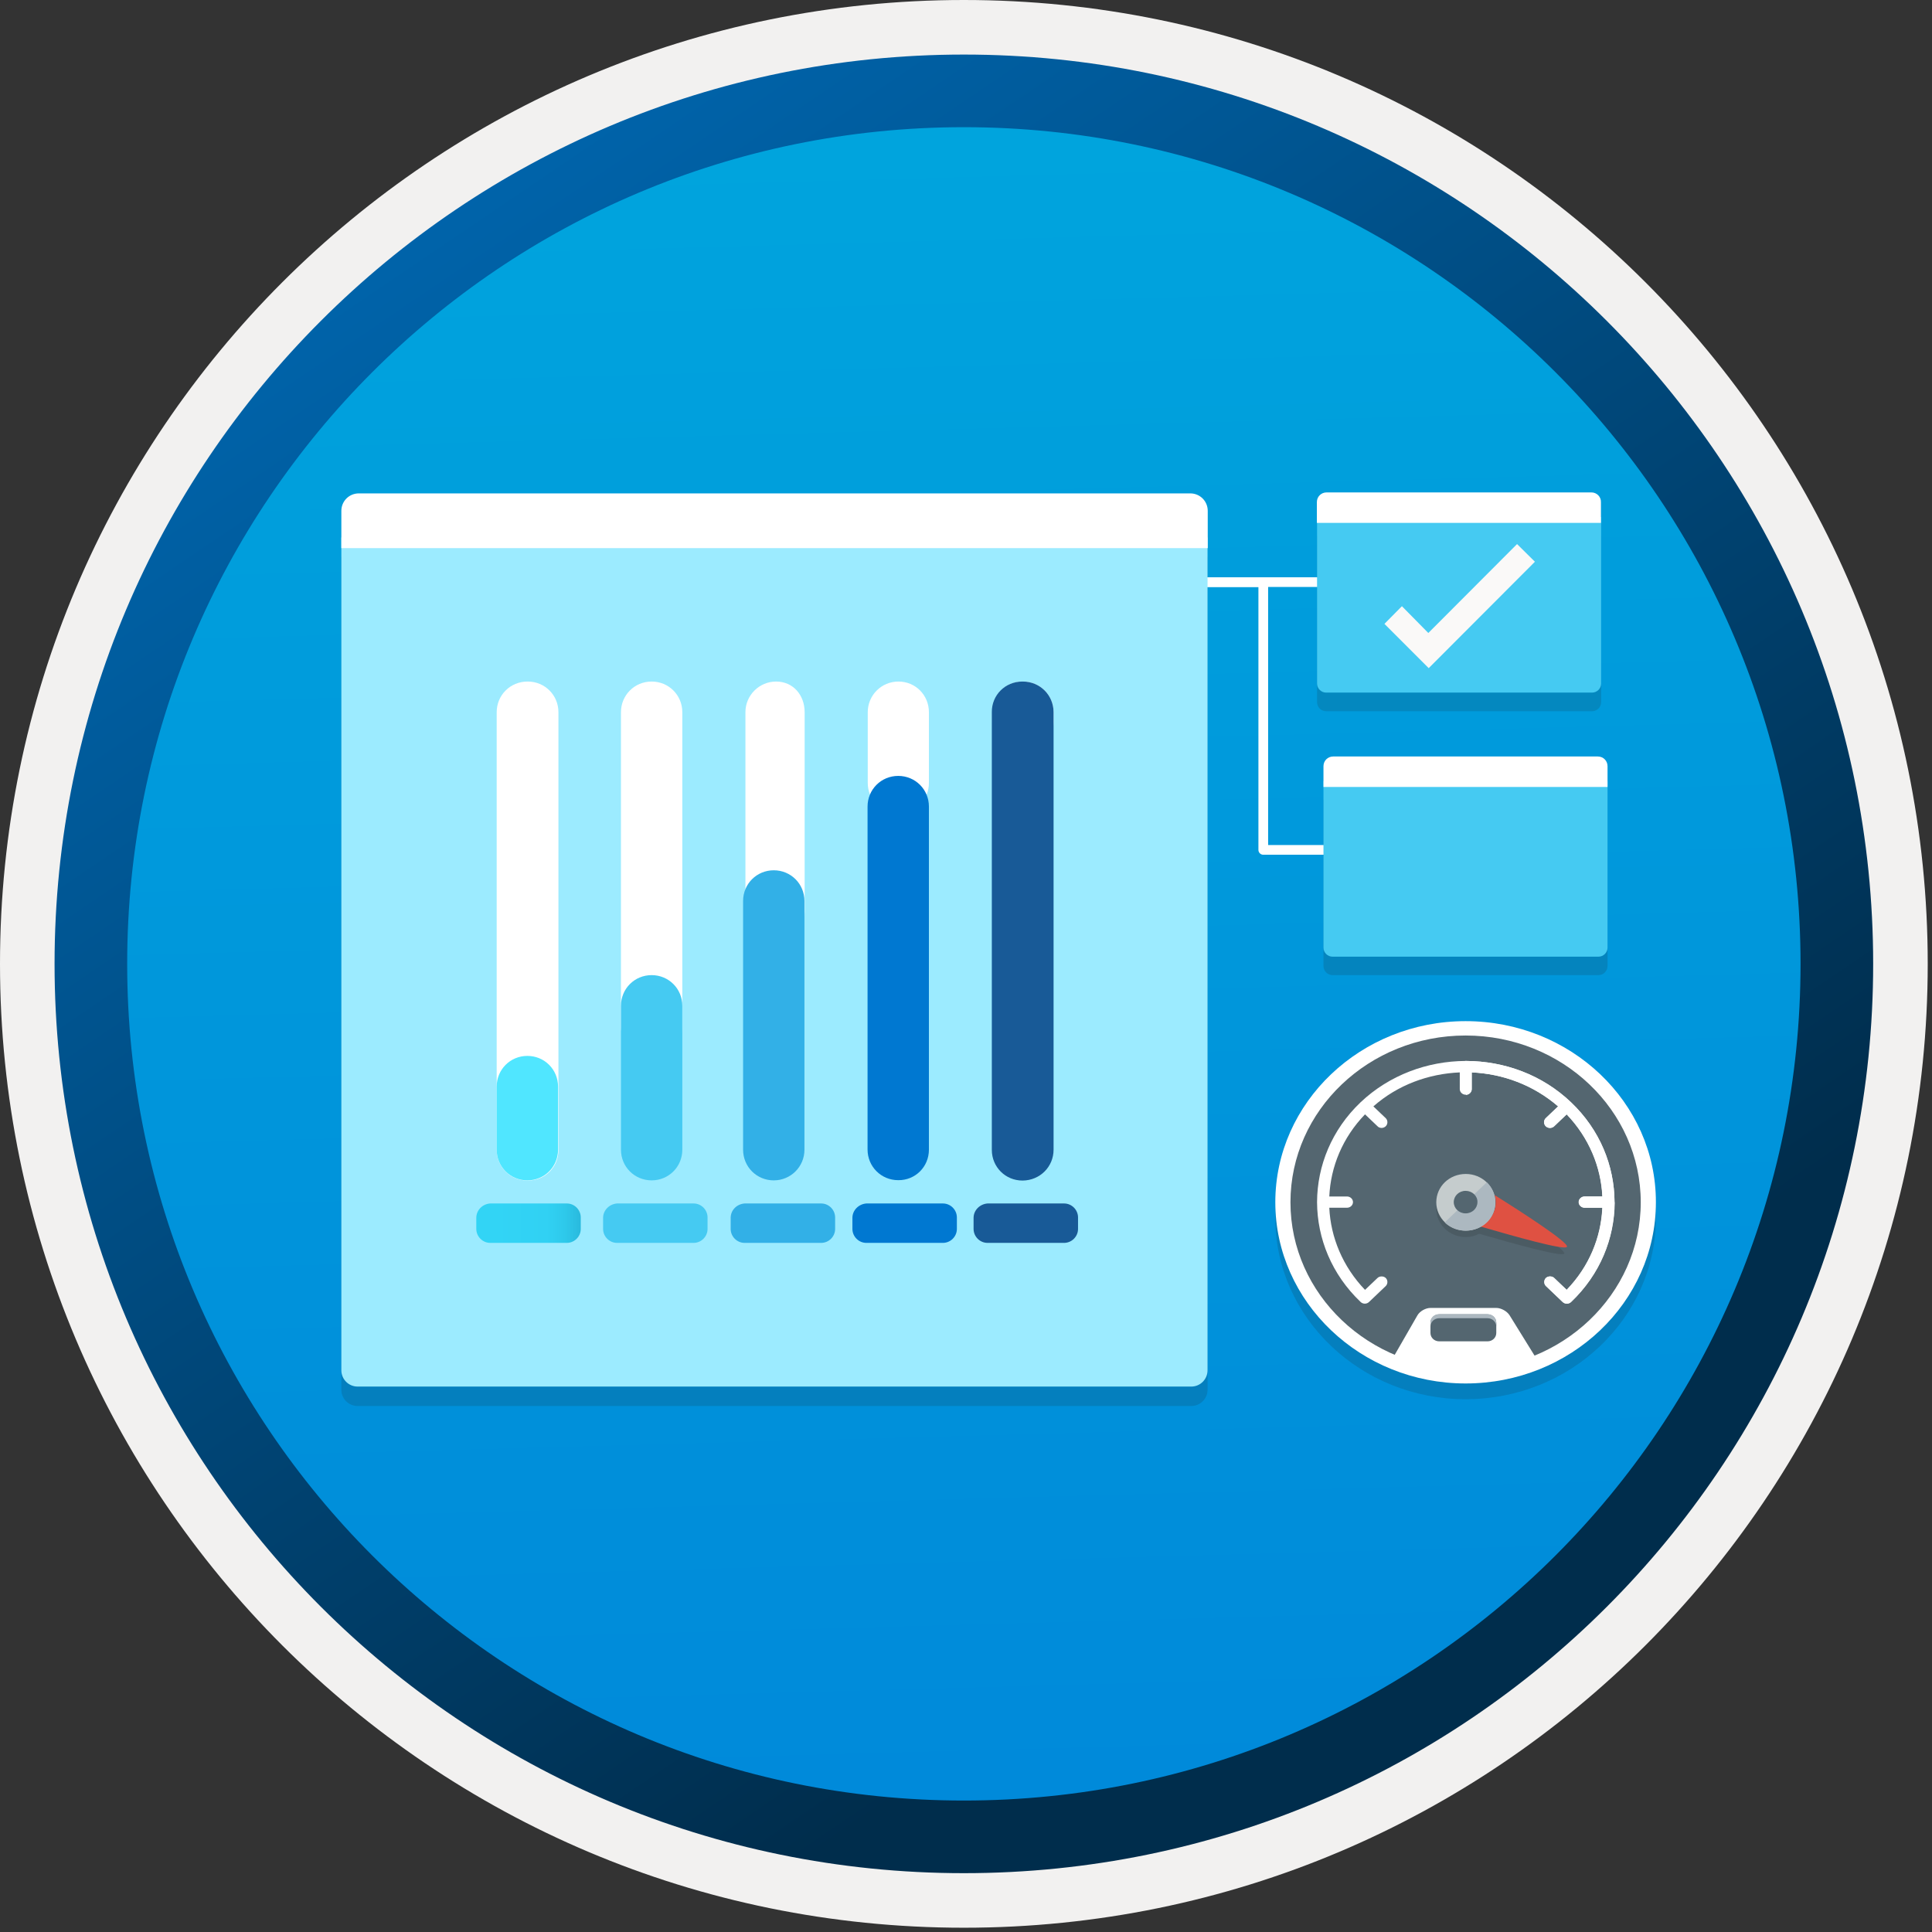 <svg width="199" height="199" viewBox="0 0 199 199" fill="none" xmlns="http://www.w3.org/2000/svg">
<rect x="0" y="0" width="199" height="199" fill="#333333" stroke="none"/>
<path d="M99.28 192.9C47.58 192.9 5.66 151 5.66 99.28C5.66 47.56 47.58 5.66 99.28 5.66C150.98 5.66 192.9 47.58 192.9 99.28C192.9 150.98 150.98 192.9 99.28 192.9Z" fill="url(#paint0_linear)"/>
<path fill-rule="evenodd" clip-rule="evenodd" d="M191.08 99.28C191.08 149.98 149.98 191.08 99.28 191.08C48.58 191.08 7.48 149.98 7.48 99.28C7.48 48.58 48.58 7.48 99.28 7.48C149.98 7.48 191.08 48.58 191.08 99.28ZM99.28 0C154.12 0 198.56 44.44 198.56 99.28C198.56 154.12 154.1 198.56 99.28 198.56C44.44 198.56 0 154.1 0 99.28C0 44.44 44.44 0 99.28 0Z" fill="#F2F1F0"/>
<path fill-rule="evenodd" clip-rule="evenodd" d="M185.46 99.28C185.46 146.88 146.88 185.46 99.28 185.46C51.68 185.46 13.1 146.88 13.1 99.28C13.1 51.68 51.68 13.1 99.28 13.1C146.88 13.1 185.46 51.68 185.46 99.28ZM99.28 5.62C151 5.62 192.94 47.56 192.94 99.28C192.94 151 151 192.94 99.28 192.94C47.56 192.94 5.62 151 5.62 99.28C5.62 47.56 47.54 5.62 99.28 5.62Z" fill="url(#paint1_linear)"/>
<path opacity="0.15" d="M164.92 55.18H135.66V72.32C135.66 72.84 136.08 73.26 136.6 73.26H163.98C164.5 73.26 164.92 72.84 164.92 72.32V55.18Z" fill="#1F1D20"/>
<path opacity="0.15" d="M165.58 82.36H136.32V99.5C136.32 100.02 136.74 100.44 137.26 100.44H164.64C165.16 100.44 165.58 100.02 165.58 99.5V82.36Z" fill="#1F1D20"/>
<path opacity="0.15" d="M124.4 57.36H35.16V143.14C35.16 144.08 35.92 144.82 36.84 144.82H122.7C123.64 144.82 124.38 144.06 124.38 143.14V57.36H124.4Z" fill="#1F1D20"/>
<path d="M147.18 87.54H130.12V59.96H113.04" stroke="white" stroke-miterlimit="10" stroke-linejoin="round"/>
<path d="M116.88 59.96H144.62" stroke="white" stroke-miterlimit="10" stroke-linejoin="round"/>
<path d="M164.92 53.26H135.66V70.4C135.66 70.92 136.08 71.34 136.6 71.34H163.98C164.5 71.34 164.92 70.92 164.92 70.4V53.26Z" fill="#45CAF2"/>
<path d="M163.92 50.72H136.64C136.08 50.72 135.64 51.16 135.64 51.72V53.86H164.9V51.72C164.92 51.18 164.48 50.72 163.92 50.72Z" fill="white"/>
<path d="M165.58 80.46H136.32V97.6C136.32 98.12 136.74 98.54 137.26 98.54H164.64C165.16 98.54 165.58 98.12 165.58 97.6V80.46Z" fill="#45CAF2"/>
<path d="M164.58 77.92H137.32C136.76 77.92 136.32 78.36 136.32 78.92V81.06H165.58V78.92C165.58 78.36 165.14 77.92 164.58 77.92Z" fill="white"/>
<path d="M124.4 55.36H35.16V141.14C35.16 142.08 35.92 142.82 36.84 142.82H122.7C123.64 142.82 124.38 142.06 124.38 141.14V55.36H124.4Z" fill="#9CEBFF"/>
<path d="M122.6 50.82H36.96C35.96 50.82 35.16 51.62 35.16 52.62V56.46H124.4V52.62C124.4 51.62 123.6 50.82 122.6 50.82Z" fill="white"/>
<path d="M49.06 125.44V126.58C49.06 127.36 49.7 128.02 50.5 128.02H58.38C59.16 128.02 59.82 127.38 59.82 126.58V125.4C59.82 124.62 59.18 123.96 58.38 123.96H50.48C49.68 124.02 49.06 124.66 49.06 125.44Z" fill="url(#paint2_linear)"/>
<path d="M75.26 125.44V126.58C75.26 127.36 75.9 128.02 76.7 128.02H84.58C85.36 128.02 86.02 127.38 86.02 126.58V125.4C86.02 124.62 85.38 123.96 84.58 123.96H76.7C75.88 124.02 75.26 124.66 75.26 125.44Z" fill="#32B0E7"/>
<path d="M62.12 125.44V126.58C62.12 127.36 62.76 128.02 63.56 128.02H71.44C72.22 128.02 72.88 127.38 72.88 126.58V125.4C72.88 124.62 72.24 123.96 71.44 123.96H63.56C62.76 124.02 62.12 124.66 62.12 125.44Z" fill="#45CAF2"/>
<path d="M87.8 125.44V126.58C87.8 127.36 88.44 128.02 89.24 128.02H97.12C97.9 128.02 98.56 127.38 98.56 126.58V125.4C98.56 124.62 97.92 123.96 97.12 123.96H89.24C88.44 124.02 87.8 124.66 87.8 125.44Z" fill="#0078D1"/>
<path d="M100.28 125.44V126.58C100.28 127.36 100.92 128.02 101.72 128.02H109.6C110.38 128.02 111.04 127.38 111.04 126.58V125.4C111.04 124.62 110.4 123.96 109.6 123.96H101.72C100.92 124.02 100.28 124.66 100.28 125.44Z" fill="#185A97"/>
<path d="M102.2 73.36V74.36C102.2 76.12 103.6 77.52 105.36 77.52C107.12 77.52 108.52 76.12 108.52 74.36V73.36C108.52 71.6 107.12 70.2 105.36 70.2C103.6 70.2 102.2 71.6 102.2 73.36Z" fill="white"/>
<path d="M89.38 73.36V80.64C89.38 82.4 90.78 83.8 92.54 83.8C94.3 83.8 95.68 82.4 95.68 80.64V73.36C95.68 71.6 94.3 70.2 92.54 70.2C90.8 70.2 89.38 71.6 89.38 73.36Z" fill="white"/>
<path d="M63.96 73.36V105.76C63.96 107.52 65.36 108.92 67.12 108.92C68.88 108.92 70.28 107.52 70.28 105.76V73.36C70.28 71.6 68.88 70.2 67.12 70.2C65.36 70.2 63.96 71.6 63.96 73.36Z" fill="white"/>
<path d="M76.78 73.36V93.88C76.78 95.64 78.18 92.94 79.94 92.94C81.7 92.94 82.88 95.64 82.88 93.88V73.36C82.88 71.6 81.7 70.2 79.94 70.2C78.22 70.2 76.78 71.6 76.78 73.36Z" fill="white"/>
<path d="M51.16 73.36V118.44C51.16 120.2 52.56 121.6 54.32 121.6H54.38C56.14 121.6 57.54 120.2 57.52 118.44V73.36C57.52 71.6 56.12 70.2 54.36 70.2H54.34C52.56 70.2 51.16 71.6 51.16 73.36Z" fill="white"/>
<path d="M57.48 118.42V111.92C57.48 110.16 56.08 108.76 54.32 108.76C52.56 108.76 51.16 110.16 51.16 111.92V118.42C51.16 120.18 52.56 121.58 54.32 121.58C56.08 121.58 57.48 120.18 57.48 118.42Z" fill="#50E6FF"/>
<path d="M70.28 118.42V103.6C70.28 101.84 68.88 100.44 67.12 100.44C65.36 100.44 63.96 101.84 63.96 103.6V118.42C63.96 120.18 65.36 121.58 67.12 121.58C68.88 121.58 70.28 120.18 70.28 118.42Z" fill="#45CAF2"/>
<path d="M95.68 118.42V83.08C95.68 81.32 94.28 79.92 92.52 79.92C90.76 79.92 89.36 81.32 89.36 83.08V118.4C89.36 120.16 90.76 121.56 92.52 121.56C94.28 121.58 95.68 120.18 95.68 118.42Z" fill="#0078D1"/>
<path d="M82.86 118.421V92.801C82.86 91.041 81.46 89.641 79.7 89.641C77.94 89.641 76.54 91.041 76.54 92.801V118.421C76.54 120.181 77.94 121.581 79.7 121.581C81.44 121.581 82.86 120.181 82.86 118.421Z" fill="#32B0E7"/>
<path d="M108.52 118.42V73.36C108.52 71.6 107.12 70.2 105.36 70.2H105.3C103.54 70.2 102.14 71.6 102.16 73.36V118.44C102.16 120.2 103.56 121.6 105.32 121.6H105.34C107.12 121.58 108.52 120.18 108.52 118.42Z" fill="#185A97"/>
<path opacity="0.15" fill-rule="evenodd" clip-rule="evenodd" d="M150.96 141.78C141.5 141.78 133.82 134.46 133.82 125.46C133.82 116.46 141.5 109.14 150.96 109.14C160.42 109.14 168.1 116.46 168.1 125.46C168.12 134.46 160.44 141.78 150.96 141.78ZM150.96 106.8C140.16 106.8 131.36 115.16 131.36 125.46C131.36 135.74 140.16 144.12 150.96 144.12C161.76 144.12 170.56 135.76 170.56 125.46C170.58 115.18 161.78 106.8 150.96 106.8Z" fill="#1F1D20"/>
<path fill-rule="evenodd" clip-rule="evenodd" d="M150.96 140.16C141.5 140.16 133.82 132.84 133.82 123.84C133.82 114.84 141.5 107.52 150.96 107.52C160.42 107.52 168.1 114.84 168.1 123.84C168.12 132.82 160.44 140.16 150.96 140.16ZM150.96 105.18C140.16 105.18 131.36 113.54 131.36 123.84C131.36 134.12 140.16 142.5 150.96 142.5C161.76 142.5 170.56 134.14 170.56 123.84C170.58 113.54 161.78 105.18 150.96 105.18Z" fill="white"/>
<path fill-rule="evenodd" clip-rule="evenodd" d="M150.96 106.66C141 106.66 132.92 114.36 132.92 123.84C132.92 133.32 141.02 141.02 150.96 141.02C160.9 141.02 169 133.32 169 123.84C169 114.36 160.92 106.66 150.96 106.66Z" fill="#546670"/>
<path fill-rule="evenodd" clip-rule="evenodd" d="M166.3 123.82C166.3 123.8 166.3 123.8 166.3 123.8C166.28 120.08 164.8 116.38 161.82 113.54C158.84 110.7 154.96 109.3 151.02 109.28C150.98 109.28 150.98 109.26 150.98 109.26C150.96 109.26 150.94 109.26 150.94 109.28C147.04 109.3 143.12 110.72 140.14 113.54C137.16 116.38 135.68 120.08 135.66 123.8C135.66 123.82 135.66 123.82 135.66 123.82C135.66 123.84 135.66 123.84 135.66 123.84C135.68 127.56 137.16 131.26 140.14 134.1C140.26 134.22 140.42 134.28 140.58 134.28C140.74 134.28 140.9 134.22 141.02 134.1L142.74 132.46C142.96 132.24 142.96 131.86 142.74 131.64C142.52 131.42 142.1 131.42 141.88 131.64L140.6 132.86C138.3 130.46 137.06 127.44 136.92 124.4H138.74C139.08 124.4 139.36 124.14 139.36 123.82C139.36 123.5 139.08 123.24 138.74 123.24H136.92C137.06 120.18 138.28 117.18 140.6 114.78L141.88 116C141.98 116.12 142.16 116.18 142.3 116.18C142.46 116.18 142.62 116.12 142.74 116C142.96 115.78 142.96 115.4 142.74 115.18L141.46 113.96C143.98 111.74 147.14 110.6 150.36 110.46V112.18C150.36 112.5 150.64 112.76 150.98 112.76C151.32 112.76 151.6 112.5 151.6 112.18V110.46C154.8 110.6 157.96 111.76 160.5 113.96L159.22 115.18C159 115.4 159 115.78 159.22 116C159.34 116.12 159.5 116.18 159.66 116.18C159.82 116.18 159.98 116.12 160.1 116L161.38 114.78C163.68 117.18 164.92 120.2 165.06 123.24H163.24C162.9 123.24 162.62 123.5 162.62 123.82C162.62 124.14 162.9 124.4 163.24 124.4H165.06C164.92 127.46 163.7 130.46 161.38 132.86L160.1 131.64C159.88 131.42 159.46 131.42 159.24 131.64C159.02 131.86 159.02 132.24 159.24 132.46L160.96 134.1C161.08 134.22 161.24 134.28 161.4 134.28C161.56 134.28 161.72 134.22 161.84 134.1C164.82 131.26 166.3 127.56 166.32 123.84C166.28 123.86 166.3 123.84 166.3 123.82Z" fill="white"/>
<path fill-rule="evenodd" clip-rule="evenodd" d="M150.94 142.04C153.64 142.04 156.18 141.34 158.34 140.08L155.48 135.46C155.22 135.06 154.62 134.72 154.12 134.72H147.34C146.84 134.72 146.24 135.06 146 135.48L143.4 140C145.6 141.28 148.2 142.04 150.94 142.04Z" fill="white"/>
<path fill-rule="evenodd" clip-rule="evenodd" d="M154.12 137.3C154.12 137.78 153.72 138.16 153.22 138.16H148.24C147.74 138.16 147.34 137.78 147.34 137.3V136.24C147.34 135.76 147.74 135.38 148.24 135.38H153.22C153.72 135.38 154.12 135.76 154.12 136.24V137.3Z" fill="#546670"/>
<path fill-rule="evenodd" clip-rule="evenodd" d="M153.22 135.359H148.24C147.74 135.359 147.34 135.739 147.34 136.219V136.639C147.34 136.159 147.74 135.779 148.24 135.779H153.22C153.72 135.779 154.12 136.159 154.12 136.639V136.219C154.12 135.739 153.7 135.359 153.22 135.359Z" fill="#ACB8C0"/>
<path fill-rule="evenodd" clip-rule="evenodd" d="M151.58 112.179V110.459C154.78 110.599 157.94 111.759 160.48 113.959L159.2 115.179C158.98 115.399 158.98 115.779 159.2 115.999C159.32 116.119 159.48 116.179 159.64 116.179C159.8 116.179 159.96 116.119 160.08 115.999L161.36 114.779C163.66 117.179 164.9 120.199 165.04 123.239H163.22C162.88 123.239 162.6 123.499 162.6 123.819C162.6 124.139 162.88 124.399 163.22 124.399H165.04C164.9 127.459 163.68 130.459 161.36 132.859L160.08 131.639C159.86 131.419 159.44 131.419 159.22 131.639C159 131.859 159 132.239 159.22 132.459L160.94 134.099C161.06 134.219 161.22 134.279 161.38 134.279C161.54 134.279 161.7 134.219 161.82 134.099C164.8 131.259 166.28 127.559 166.3 123.839C166.3 123.819 166.3 123.819 166.3 123.819C166.3 123.799 166.3 123.799 166.3 123.799C166.28 120.079 164.8 116.379 161.82 113.539C158.84 110.699 154.96 109.299 151.02 109.279C151.02 109.279 151 109.279 151 109.279V112.779C151.32 112.759 151.58 112.499 151.58 112.179Z" fill="white"/>
<path opacity="0.15" fill-rule="evenodd" clip-rule="evenodd" d="M161.12 129.12C161.3 128.7 156.74 125.72 153.98 124C153.72 122.64 152.48 121.6 150.98 121.6C149.28 121.6 147.94 122.9 147.94 124.52C147.94 126.12 149.3 127.42 150.98 127.42C151.48 127.42 151.96 127.3 152.36 127.08C155.76 128.06 160.94 129.52 161.12 129.12Z" fill="#1F1D20"/>
<path fill-rule="evenodd" clip-rule="evenodd" d="M154.02 123.36C154.06 123.52 154.06 123.68 154.06 123.84C154.06 124.02 154.04 124.18 154.02 124.34C154 124.38 154 124.44 153.98 124.48C153.94 124.62 153.92 124.72 153.86 124.82C153.84 124.86 153.82 124.94 153.8 124.98C153.76 125.1 153.68 125.2 153.6 125.32C153.56 125.4 153.48 125.48 153.42 125.56C153.38 125.58 153.36 125.62 153.32 125.66C153.06 125.94 152.78 126.16 152.44 126.32C155.82 127.3 161.22 128.84 161.4 128.42C161.6 127.98 156.7 124.82 153.96 123.1C153.98 123.24 153.98 123.28 154.02 123.36Z" fill="#DF5142"/>
<path fill-rule="evenodd" clip-rule="evenodd" d="M150.98 126.76C152.68 126.76 154.02 125.46 154.02 123.84C154.02 122.22 152.64 120.92 150.98 120.92C149.28 120.92 147.94 122.22 147.94 123.84C147.94 125.46 149.3 126.76 150.98 126.76Z" fill="#C5CCCD"/>
<path fill-rule="evenodd" clip-rule="evenodd" d="M153.14 121.779L148.82 125.899C148.86 125.919 148.86 125.939 148.88 125.979C150.1 127.079 152.04 126.999 153.22 125.839C154.34 124.659 154.28 122.879 153.14 121.779Z" fill="#ACB8C0"/>
<path fill-rule="evenodd" clip-rule="evenodd" d="M150.96 122.66C150.28 122.66 149.74 123.18 149.74 123.82C149.74 124.46 150.28 124.98 150.96 124.98C151.64 124.98 152.18 124.46 152.18 123.82C152.2 123.18 151.64 122.66 150.96 122.66Z" fill="#546670"/>
<path d="M156.26 56.04L147.12 65.2L144.4 62.44L142.6 64.26L147.16 68.82L158.1 57.86L156.26 56.04Z" fill="#FAF9F8"/>
<defs>
<linearGradient id="paint0_linear" x1="95.741" y1="-30.299" x2="103.705" y2="261.241" gradientUnits="userSpaceOnUse">
<stop stop-color="#00ABDE"/>
<stop offset="1" stop-color="#007ED8"/>
</linearGradient>
<linearGradient id="paint1_linear" x1="2.147" y1="-43.97" x2="193.202" y2="237.794" gradientUnits="userSpaceOnUse">
<stop stop-color="#007ED8"/>
<stop offset="0.707" stop-color="#002D4C"/>
</linearGradient>
<linearGradient id="paint2_linear" x1="50.955" y1="125.992" x2="62.385" y2="125.992" gradientUnits="userSpaceOnUse">
<stop stop-color="#32D4F5"/>
<stop offset="0.47" stop-color="#31D1F3"/>
<stop offset="0.63" stop-color="#2EC9EB"/>
<stop offset="0.77" stop-color="#29BADE"/>
<stop offset="0.89" stop-color="#22A5CB"/>
<stop offset="1" stop-color="#198AB3"/>
</linearGradient>
</defs>
</svg>
